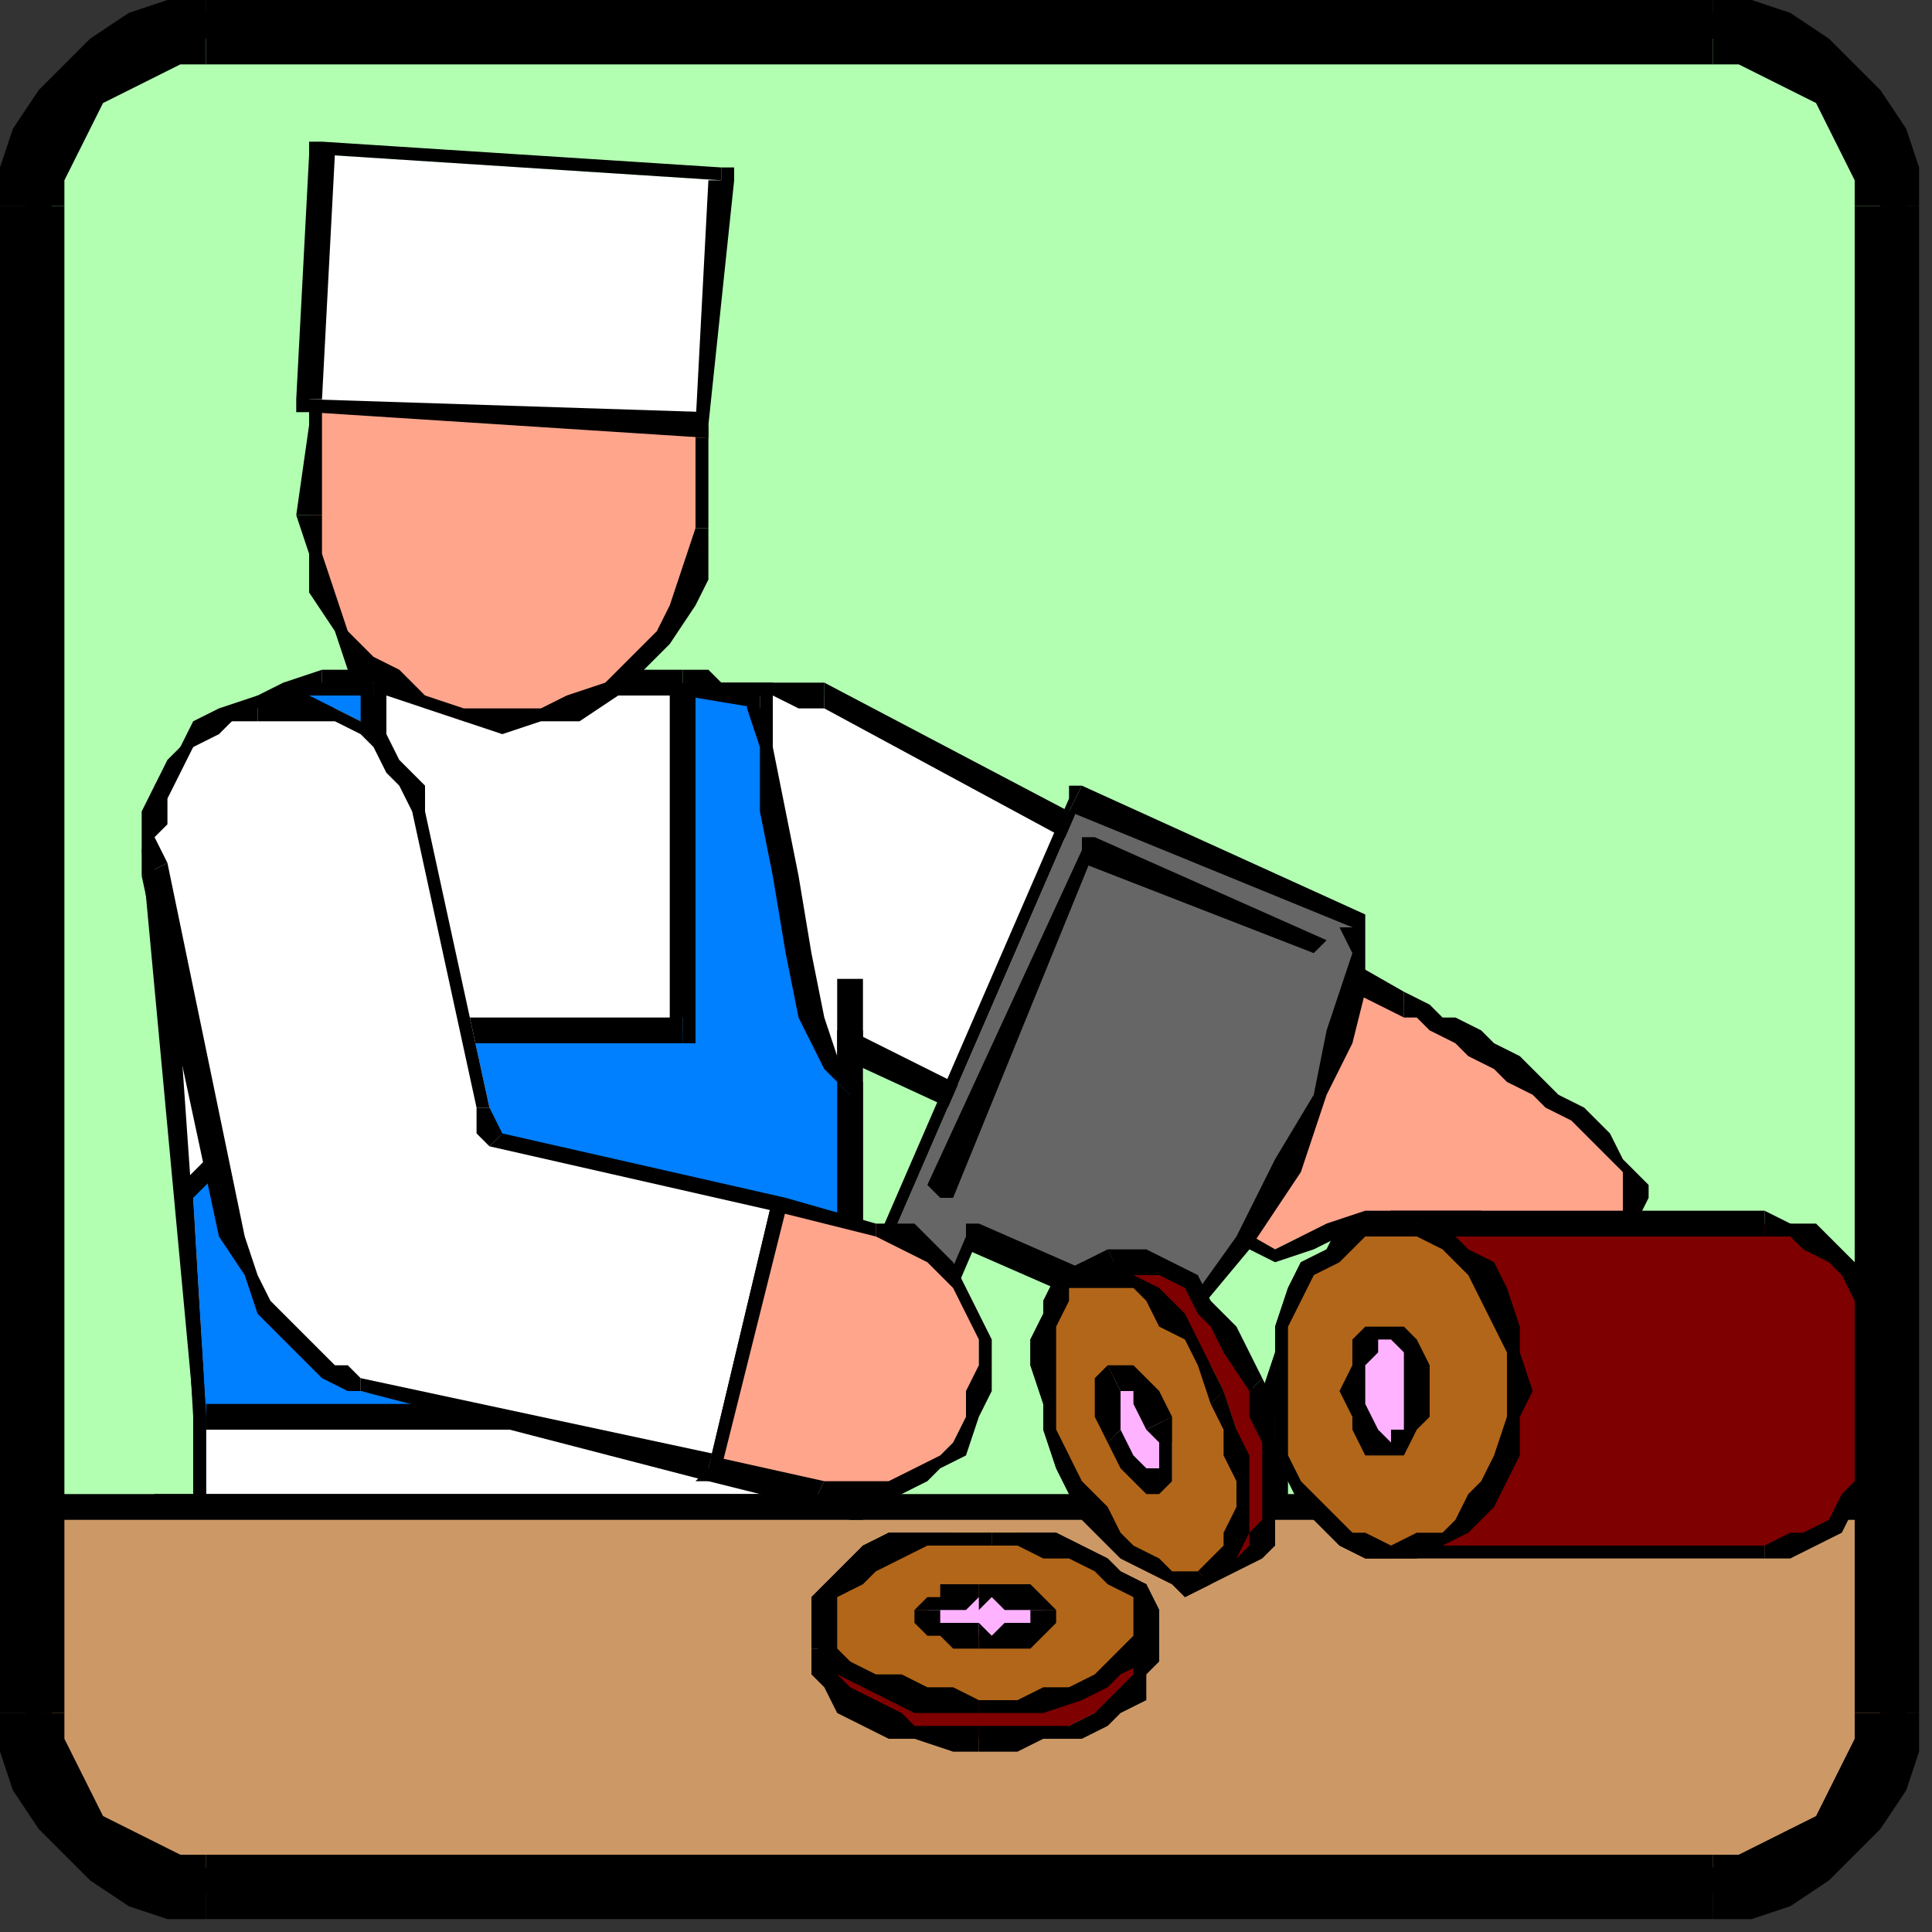 <?xml version="1.0" encoding="UTF-8" standalone="no"?>
<svg
   xmlns:dc="http://purl.org/dc/elements/1.1/"
   xmlns:cc="http://creativecommons.org/ns#"
   xmlns:rdf="http://www.w3.org/1999/02/22-rdf-syntax-ns#"
   xmlns:svg="http://www.w3.org/2000/svg"
   xmlns="http://www.w3.org/2000/svg"
   xmlns:sodipodi="http://sodipodi.sourceforge.net/DTD/sodipodi-0.dtd"
   xmlns:inkscape="http://www.inkscape.org/namespaces/inkscape"
   version="1.0"
   width="39.688mm"
   height="39.688mm"
   id="svg325"
   sodipodi:docname="PROFE004.WMF">
  <rect width="100%" height="100%" fill="#333333" stroke="none"/>
  <sodipodi:namedview
     pagecolor="#ffffff"
     bordercolor="#666666"
     borderopacity="1"
     objecttolerance="10"
     gridtolerance="10"
     guidetolerance="10"
     inkscape:pageopacity="0"
     inkscape:pageshadow="2"
     inkscape:window-width="640"
     inkscape:window-height="480"
     id="namedview327" />
  <defs
     id="defs3">
    <pattern
       id="WMFhbasepattern"
       patternUnits="userSpaceOnUse"
       width="6"
       height="6"
       x="0"
       y="0" />
  </defs>
  <path
     style="fill:#b2ffb2;fill-rule:evenodd;fill-opacity:1;stroke:none;"
     d="  M 134,146   L 136,146   L 139,145   L 141,144   L 143,142   L 145,140   L 146,138   L 147,136   L 147,133   L 147,16   L 147,13   L 146,10   L 145,8   L 143,6   L 141,5   L 139,3   L 136,3   L 134,2   L 16,2   L 14,3   L 11,3   L 9,5   L 7,6   L 5,8   L 4,10   L 3,13   L 3,16   L 3,133   L 3,136   L 4,138   L 5,140   L 7,142   L 9,144   L 11,145   L 14,146   L 16,146   L 134,146  z "
     id="path5" />
  <path
     style="fill:#000000;fill-rule:nonzero;fill-opacity:1;stroke:none;"
     d="  M 146,133   L 146,133   L 146,135   L 145,138   L 144,140   L 142,142   L 141,143   L 138,144   L 136,145   L 134,145   L 134,147   L 136,147   L 139,146   L 141,145   L 143,143   L 145,141   L 146,138   L 147,136   L 148,133   L 148,133  z "
     id="path7" />
  <path
     style="fill:#000000;fill-rule:nonzero;fill-opacity:1;stroke:none;"
     d="  M 146,16   L 146,16   L 146,133   L 148,133   L 148,16   L 148,16  z "
     id="path9" />
  <path
     style="fill:#000000;fill-rule:nonzero;fill-opacity:1;stroke:none;"
     d="  M 134,3   L 134,3   L 136,3   L 138,4   L 141,5   L 142,7   L 144,9   L 145,11   L 146,13   L 146,16   L 148,16   L 147,13   L 146,10   L 145,8   L 143,6   L 141,4   L 139,3   L 136,2   L 134,1   L 134,1  z "
     id="path11" />
  <path
     style="fill:#000000;fill-rule:nonzero;fill-opacity:1;stroke:none;"
     d="  M 16,3   L 16,3   L 134,3   L 134,1   L 16,1   L 16,1  z "
     id="path13" />
  <path
     style="fill:#000000;fill-rule:nonzero;fill-opacity:1;stroke:none;"
     d="  M 4,16   L 4,16   L 4,13   L 5,11   L 6,9   L 7,7   L 9,5   L 11,4   L 14,3   L 16,3   L 16,1   L 13,2   L 11,3   L 8,4   L 6,6   L 5,8   L 3,10   L 2,13   L 2,16   L 2,16  z "
     id="path15" />
  <path
     style="fill:#000000;fill-rule:nonzero;fill-opacity:1;stroke:none;"
     d="  M 4,133   L 4,133   L 4,16   L 2,16   L 2,133   L 2,133  z "
     id="path17" />
  <path
     style="fill:#000000;fill-rule:nonzero;fill-opacity:1;stroke:none;"
     d="  M 16,145   L 16,145   L 14,145   L 11,144   L 9,143   L 7,142   L 6,140   L 5,138   L 4,135   L 4,133   L 2,133   L 2,136   L 3,138   L 5,141   L 6,143   L 8,145   L 11,146   L 13,147   L 16,147   L 16,147  z "
     id="path19" />
  <path
     style="fill:#000000;fill-rule:nonzero;fill-opacity:1;stroke:none;"
     d="  M 134,145   L 134,145   L 16,145   L 16,147   L 134,147   L 134,147  z "
     id="path21" />
  <path
     style="fill:#0000ff;fill-rule:evenodd;fill-opacity:1;stroke:none;"
     d="  M 67,117   L 67,109   L 15,109   L 15,117   L 67,117  z "
     id="path23" />
  <path
     style="fill:#000000;fill-rule:nonzero;fill-opacity:1;stroke:none;"
     d="  M 67,110   L 66,109   L 66,117   L 68,117   L 68,109   L 67,108   L 68,109   L 68,108   L 67,108  z "
     id="path25" />
  <path
     style="fill:#000000;fill-rule:nonzero;fill-opacity:1;stroke:none;"
     d="  M 16,109   L 15,110   L 67,110   L 67,108   L 15,108   L 15,109   L 15,108   L 15,108   L 15,109  z "
     id="path27" />
  <path
     style="fill:#000000;fill-rule:nonzero;fill-opacity:1;stroke:none;"
     d="  M 15,116   L 16,117   L 16,109   L 15,109   L 15,117   L 15,118   L 15,117   L 15,118   L 15,118  z "
     id="path29" />
  <path
     style="fill:#000000;fill-rule:nonzero;fill-opacity:1;stroke:none;"
     d="  M 66,117   L 67,116   L 15,116   L 15,118   L 67,118   L 68,117   L 67,118   L 68,118   L 68,117  z "
     id="path31" />
  <path
     style="fill:#ffa58c;fill-rule:evenodd;fill-opacity:1;stroke:none;"
     d="  M 102,74   L 109,78   L 110,79   L 112,79   L 113,80   L 114,81   L 116,82   L 118,83   L 119,84   L 121,85   L 122,86   L 124,88   L 125,89   L 126,90   L 126,91   L 127,92   L 127,93   L 126,94   L 126,94   L 126,95   L 125,96   L 124,96   L 123,96   L 121,96   L 120,96   L 118,96   L 116,95   L 115,95   L 113,95   L 110,95   L 108,95   L 106,95   L 104,96   L 101,96   L 99,97   L 91,93   L 102,74  z "
     id="path33" />
  <path
     style="fill:#000000;fill-rule:nonzero;fill-opacity:1;stroke:none;"
     d="  M 109,77   L 109,77   L 102,73   L 101,75   L 109,79   L 109,79  z "
     id="path35" />
  <path
     style="fill:#000000;fill-rule:nonzero;fill-opacity:1;stroke:none;"
     d="  M 127,95   L 127,95   L 128,93   L 128,92   L 127,91   L 126,90   L 125,88   L 124,87   L 123,86   L 121,85   L 120,84   L 118,82   L 116,81   L 115,80   L 113,79   L 112,79   L 111,78   L 109,77   L 109,79   L 110,79   L 111,80   L 113,81   L 114,82   L 116,83   L 117,84   L 119,85   L 120,86   L 122,87   L 123,88   L 124,89   L 125,90   L 126,91   L 126,92   L 126,93   L 126,94   L 126,94  z "
     id="path37" />
  <path
     style="fill:#000000;fill-rule:nonzero;fill-opacity:1;stroke:none;"
     d="  M 127,95   L 126,94   L 126,94   L 126,94   L 126,94   L 126,94  z "
     id="path39" />
  <path
     style="fill:#000000;fill-rule:nonzero;fill-opacity:1;stroke:none;"
     d="  M 99,98   L 99,98   L 102,97   L 104,96   L 106,96   L 108,96   L 110,96   L 113,96   L 115,96   L 116,96   L 118,96   L 120,97   L 121,97   L 123,97   L 124,97   L 125,97   L 126,96   L 127,95   L 126,94   L 125,95   L 125,95   L 124,95   L 123,95   L 121,95   L 120,95   L 118,95   L 116,95   L 115,94   L 113,94   L 110,94   L 108,94   L 106,94   L 103,95   L 101,96   L 99,97   L 99,97   L 99,98   L 99,98   L 99,98  z "
     id="path41" />
  <path
     style="fill:#000000;fill-rule:nonzero;fill-opacity:1;stroke:none;"
     d="  M 91,93   L 91,94   L 99,98   L 99,97   L 92,93   L 92,94   L 91,93   L 90,94   L 91,94  z "
     id="path43" />
  <path
     style="fill:#000000;fill-rule:nonzero;fill-opacity:1;stroke:none;"
     d="  M 102,73   L 101,74   L 91,93   L 92,94   L 102,74   L 101,75   L 102,73   L 101,73   L 101,74  z "
     id="path45" />
  <path
     style="fill:#ffffff;fill-rule:evenodd;fill-opacity:1;stroke:none;"
     d="  M 66,80   L 66,117   L 12,117   L 16,117   L 16,109   L 12,66   L 12,63   L 13,61   L 14,59   L 16,57   L 18,55   L 20,54   L 22,54   L 25,53   L 53,53   L 55,53   L 56,53   L 58,54   L 60,54   L 62,54   L 63,54   L 64,54   L 64,54   L 102,74   L 91,93   L 66,81   L 66,79   L 66,76   L 66,76   L 66,80  z "
     id="path47" />
  <path
     style="fill:#000000;fill-rule:nonzero;fill-opacity:1;stroke:none;"
     d="  M 66,118   L 67,117   L 67,80   L 65,80   L 65,117   L 66,116   L 66,118   L 67,118   L 67,117  z "
     id="path49" />
  <path
     style="fill:#000000;fill-rule:nonzero;fill-opacity:1;stroke:none;"
     d="  M 12,116   L 12,118   L 66,118   L 66,116   L 12,116   L 12,118  z "
     id="path51" />
  <path
     style="fill:#000000;fill-rule:nonzero;fill-opacity:1;stroke:none;"
     d="  M 15,117   L 16,117   L 12,116   L 12,118   L 16,118   L 16,117   L 16,118   L 16,118   L 16,117  z "
     id="path53" />
  <path
     style="fill:#000000;fill-rule:nonzero;fill-opacity:1;stroke:none;"
     d="  M 15,109   L 15,109   L 15,117   L 16,117   L 16,109   L 16,109  z "
     id="path55" />
  <path
     style="fill:#000000;fill-rule:nonzero;fill-opacity:1;stroke:none;"
     d="  M 11,66   L 11,66   L 15,109   L 16,109   L 13,66   L 13,66  z "
     id="path57" />
  <path
     style="fill:#000000;fill-rule:nonzero;fill-opacity:1;stroke:none;"
     d="  M 25,52   L 25,52   L 22,53   L 20,54   L 17,55   L 15,56   L 14,58   L 12,61   L 12,63   L 11,66   L 13,66   L 13,64   L 14,61   L 15,59   L 16,58   L 18,56   L 20,55   L 22,54   L 25,54   L 25,54  z "
     id="path59" />
  <path
     style="fill:#000000;fill-rule:nonzero;fill-opacity:1;stroke:none;"
     d="  M 53,52   L 53,52   L 25,52   L 25,54   L 53,54   L 53,54  z "
     id="path61" />
  <path
     style="fill:#000000;fill-rule:nonzero;fill-opacity:1;stroke:none;"
     d="  M 64,53   L 64,53   L 64,53   L 63,53   L 62,53   L 60,53   L 58,53   L 56,53   L 55,52   L 53,52   L 53,54   L 55,54   L 56,54   L 58,54   L 60,54   L 62,55   L 63,55   L 64,55   L 64,55   L 64,55   L 64,53   L 64,53   L 64,53  z "
     id="path63" />
  <path
     style="fill:#000000;fill-rule:nonzero;fill-opacity:1;stroke:none;"
     d="  M 102,75   L 102,73   L 64,53   L 64,55   L 101,75   L 101,74   L 102,75   L 103,74   L 102,73  z "
     id="path65" />
  <path
     style="fill:#000000;fill-rule:nonzero;fill-opacity:1;stroke:none;"
     d="  M 91,94   L 92,94   L 102,75   L 101,74   L 91,93   L 92,93   L 91,94   L 92,94   L 92,94  z "
     id="path67" />
  <path
     style="fill:#000000;fill-rule:nonzero;fill-opacity:1;stroke:none;"
     d="  M 65,81   L 65,82   L 91,94   L 92,93   L 66,80   L 67,81   L 65,81   L 65,81   L 65,82  z "
     id="path69" />
  <path
     style="fill:#000000;fill-rule:nonzero;fill-opacity:1;stroke:none;"
     d="  M 67,80   L 67,80   L 67,76   L 65,76   L 65,79   L 65,81   L 67,81   L 67,79   L 67,76   L 65,76   L 65,80   L 65,80  z "
     id="path71" />
  <path
     style="fill:#ffa58c;fill-rule:evenodd;fill-opacity:1;stroke:none;"
     d="  M 39,56   L 36,56   L 33,55   L 30,53   L 28,51   L 26,49   L 25,46   L 24,43   L 24,40   L 24,33   L 25,30   L 26,27   L 27,25   L 29,23   L 31,21   L 34,19   L 37,19   L 40,18   L 40,18   L 43,19   L 46,20   L 48,21   L 50,23   L 52,26   L 54,28   L 54,31   L 55,34   L 54,41   L 54,44   L 53,47   L 51,50   L 49,52   L 47,54   L 45,55   L 42,56   L 39,56   L 39,56  z "
     id="path73" />
  <path
     style="fill:#000000;fill-rule:nonzero;fill-opacity:1;stroke:none;"
     d="  M 23,40   L 23,40   L 24,43   L 24,46   L 26,49   L 27,52   L 30,54   L 33,55   L 36,56   L 39,57   L 39,55   L 36,55   L 33,54   L 31,52   L 29,51   L 27,49   L 26,46   L 25,43   L 25,40   L 25,40  z "
     id="path75" />
  <path
     style="fill:#000000;fill-rule:nonzero;fill-opacity:1;stroke:none;"
     d="  M 24,33   L 24,33   L 23,40   L 25,40   L 25,33   L 25,33  z "
     id="path77" />
  <path
     style="fill:#000000;fill-rule:nonzero;fill-opacity:1;stroke:none;"
     d="  M 40,18   L 40,18   L 37,18   L 34,19   L 31,20   L 29,22   L 27,24   L 25,27   L 24,30   L 24,33   L 25,33   L 25,30   L 26,27   L 28,25   L 30,23   L 32,21   L 34,20   L 37,19   L 40,19   L 40,19  z "
     id="path79" />
  <path
     style="fill:#000000;fill-rule:nonzero;fill-opacity:1;stroke:none;"
     d="  M 40,18   L 40,18   L 40,18   L 40,18   L 40,18   L 40,19  z "
     id="path81" />
  <path
     style="fill:#000000;fill-rule:nonzero;fill-opacity:1;stroke:none;"
     d="  M 55,34   L 55,34   L 55,31   L 54,28   L 53,25   L 51,23   L 49,21   L 46,19   L 43,18   L 40,18   L 40,19   L 43,20   L 46,21   L 48,22   L 50,24   L 52,26   L 53,28   L 54,31   L 54,34   L 54,34  z "
     id="path83" />
  <path
     style="fill:#000000;fill-rule:nonzero;fill-opacity:1;stroke:none;"
     d="  M 55,41   L 55,41   L 55,34   L 54,34   L 54,41   L 54,41  z "
     id="path85" />
  <path
     style="fill:#000000;fill-rule:nonzero;fill-opacity:1;stroke:none;"
     d="  M 39,57   L 39,57   L 42,56   L 45,56   L 48,54   L 50,52   L 52,50   L 54,47   L 55,45   L 55,41   L 54,41   L 53,44   L 52,47   L 51,49   L 49,51   L 47,53   L 44,54   L 42,55   L 39,55   L 39,55  z "
     id="path87" />
  <path
     style="fill:#000000;fill-rule:nonzero;fill-opacity:1;stroke:none;"
     d="  M 39,57   L 39,56   L 39,56   L 39,56   L 39,56   L 39,55  z "
     id="path89" />
  <path
     style="fill:#ffffff;fill-rule:evenodd;fill-opacity:1;stroke:none;"
     d="  M 25,12   L 24,31   L 55,33   L 56,14   L 25,12  z "
     id="path91" />
  <path
     style="fill:#000000;fill-rule:nonzero;fill-opacity:1;stroke:none;"
     d="  M 24,31   L 25,31   L 26,12   L 24,12   L 23,31   L 24,32   L 23,31   L 23,32   L 24,32  z "
     id="path93" />
  <path
     style="fill:#000000;fill-rule:nonzero;fill-opacity:1;stroke:none;"
     d="  M 54,33   L 55,32   L 24,31   L 24,32   L 55,34   L 55,33   L 55,34   L 55,34   L 55,33  z "
     id="path95" />
  <path
     style="fill:#000000;fill-rule:nonzero;fill-opacity:1;stroke:none;"
     d="  M 56,14   L 55,14   L 54,33   L 55,33   L 57,14   L 56,13   L 57,14   L 57,13   L 56,13  z "
     id="path97" />
  <path
     style="fill:#000000;fill-rule:nonzero;fill-opacity:1;stroke:none;"
     d="  M 26,12   L 25,12   L 56,14   L 56,13   L 25,11   L 24,12   L 25,11   L 24,11   L 24,12  z "
     id="path99" />
  <path
     style="fill:#cc9966;fill-rule:evenodd;fill-opacity:1;stroke:none;"
     d="  M 3,117   L 3,133   L 3,136   L 4,138   L 5,140   L 7,142   L 9,144   L 11,145   L 14,146   L 16,146   L 134,146   L 136,146   L 139,145   L 141,144   L 143,142   L 145,140   L 146,138   L 147,136   L 147,133   L 147,117   L 3,117  z "
     id="path101" />
  <path
     style="fill:#000000;fill-rule:nonzero;fill-opacity:1;stroke:none;"
     d="  M 4,133   L 4,133   L 4,117   L 2,117   L 2,133   L 2,133  z "
     id="path103" />
  <path
     style="fill:#000000;fill-rule:nonzero;fill-opacity:1;stroke:none;"
     d="  M 16,145   L 16,145   L 14,145   L 11,144   L 9,143   L 7,142   L 6,140   L 5,138   L 4,135   L 4,133   L 2,133   L 2,136   L 3,138   L 5,141   L 6,143   L 8,145   L 11,146   L 13,147   L 16,147   L 16,147  z "
     id="path105" />
  <path
     style="fill:#000000;fill-rule:nonzero;fill-opacity:1;stroke:none;"
     d="  M 134,145   L 134,145   L 16,145   L 16,147   L 134,147   L 134,147  z "
     id="path107" />
  <path
     style="fill:#000000;fill-rule:nonzero;fill-opacity:1;stroke:none;"
     d="  M 146,133   L 146,133   L 146,135   L 145,138   L 144,140   L 142,142   L 141,143   L 138,144   L 136,145   L 134,145   L 134,147   L 136,147   L 139,146   L 141,145   L 143,143   L 145,141   L 146,138   L 147,136   L 148,133   L 148,133  z "
     id="path109" />
  <path
     style="fill:#000000;fill-rule:nonzero;fill-opacity:1;stroke:none;"
     d="  M 147,118   L 146,117   L 146,133   L 148,133   L 148,117   L 147,116   L 148,117   L 148,116   L 147,116  z "
     id="path111" />
  <path
     style="fill:#000000;fill-rule:nonzero;fill-opacity:1;stroke:none;"
     d="  M 4,117   L 3,118   L 147,118   L 147,116   L 3,116   L 2,117   L 3,116   L 2,116   L 2,117  z "
     id="path113" />
  <path
     style="fill:#7f0000;fill-rule:evenodd;fill-opacity:1;stroke:none;"
     d="  M 137,120   L 139,120   L 141,119   L 142,118   L 144,117   L 145,115   L 146,113   L 146,110   L 146,108   L 146,105   L 146,103   L 145,101   L 144,99   L 142,97   L 141,96   L 139,95   L 137,95   L 108,95   L 106,95   L 105,96   L 103,97   L 102,99   L 101,101   L 100,103   L 99,105   L 99,108   L 99,110   L 100,113   L 101,115   L 102,117   L 103,118   L 105,119   L 106,120   L 108,120   L 137,120  z "
     id="path115" />
  <path
     style="fill:#000000;fill-rule:nonzero;fill-opacity:1;stroke:none;"
     d="  M 146,108   L 146,108   L 146,110   L 145,113   L 144,115   L 143,116   L 142,118   L 140,119   L 139,119   L 137,120   L 137,121   L 139,121   L 141,120   L 143,119   L 144,117   L 146,115   L 146,113   L 147,110   L 147,108   L 147,108  z "
     id="path117" />
  <path
     style="fill:#000000;fill-rule:nonzero;fill-opacity:1;stroke:none;"
     d="  M 137,96   L 137,96   L 139,96   L 140,97   L 142,98   L 143,99   L 144,101   L 145,103   L 146,105   L 146,108   L 147,108   L 147,105   L 146,103   L 146,100   L 144,98   L 143,97   L 141,95   L 139,95   L 137,94   L 137,94  z "
     id="path119" />
  <path
     style="fill:#000000;fill-rule:nonzero;fill-opacity:1;stroke:none;"
     d="  M 108,96   L 108,96   L 137,96   L 137,94   L 108,94   L 108,94  z "
     id="path121" />
  <path
     style="fill:#000000;fill-rule:nonzero;fill-opacity:1;stroke:none;"
     d="  M 100,108   L 100,108   L 100,105   L 100,103   L 101,101   L 102,99   L 104,98   L 105,97   L 106,96   L 108,96   L 108,94   L 106,95   L 104,95   L 103,97   L 101,98   L 100,100   L 99,103   L 99,105   L 98,108   L 98,108  z "
     id="path123" />
  <path
     style="fill:#000000;fill-rule:nonzero;fill-opacity:1;stroke:none;"
     d="  M 108,120   L 108,120   L 106,119   L 105,119   L 104,118   L 102,116   L 101,115   L 100,113   L 100,110   L 100,108   L 98,108   L 99,110   L 99,113   L 100,115   L 101,117   L 103,119   L 104,120   L 106,121   L 108,121   L 108,121  z "
     id="path125" />
  <path
     style="fill:#000000;fill-rule:nonzero;fill-opacity:1;stroke:none;"
     d="  M 137,120   L 137,120   L 108,120   L 108,121   L 137,121   L 137,121  z "
     id="path127" />
  <path
     style="fill:#b26619;fill-rule:evenodd;fill-opacity:1;stroke:none;"
     d="  M 108,120   L 106,120   L 105,119   L 103,118   L 102,117   L 101,115   L 100,113   L 99,110   L 99,108   L 99,105   L 100,103   L 101,101   L 102,99   L 103,97   L 105,96   L 106,95   L 108,95   L 110,95   L 112,96   L 114,97   L 115,99   L 116,101   L 117,103   L 117,105   L 118,108   L 117,110   L 117,113   L 116,115   L 115,117   L 114,118   L 112,119   L 110,120   L 108,120  z "
     id="path129" />
  <path
     style="fill:#000000;fill-rule:nonzero;fill-opacity:1;stroke:none;"
     d="  M 98,108   L 98,108   L 99,110   L 99,113   L 100,115   L 101,117   L 103,119   L 104,120   L 106,121   L 108,121   L 108,120   L 106,119   L 105,119   L 104,118   L 102,116   L 101,115   L 100,113   L 100,110   L 100,108   L 100,108  z "
     id="path131" />
  <path
     style="fill:#000000;fill-rule:nonzero;fill-opacity:1;stroke:none;"
     d="  M 108,94   L 108,94   L 106,95   L 104,95   L 103,97   L 101,98   L 100,100   L 99,103   L 99,105   L 98,108   L 100,108   L 100,105   L 100,103   L 101,101   L 102,99   L 104,98   L 105,97   L 106,96   L 108,96   L 108,96  z "
     id="path133" />
  <path
     style="fill:#000000;fill-rule:nonzero;fill-opacity:1;stroke:none;"
     d="  M 119,108   L 119,108   L 118,105   L 118,103   L 117,100   L 116,98   L 114,97   L 112,95   L 110,95   L 108,94   L 108,96   L 110,96   L 112,97   L 113,98   L 114,99   L 115,101   L 116,103   L 117,105   L 117,108   L 117,108  z "
     id="path135" />
  <path
     style="fill:#000000;fill-rule:nonzero;fill-opacity:1;stroke:none;"
     d="  M 108,121   L 108,121   L 110,121   L 112,120   L 114,119   L 116,117   L 117,115   L 118,113   L 118,110   L 119,108   L 117,108   L 117,110   L 116,113   L 115,115   L 114,116   L 113,118   L 112,119   L 110,119   L 108,120   L 108,120  z "
     id="path137" />
  <path
     style="fill:#ffb2ff;fill-rule:evenodd;fill-opacity:1;stroke:none;"
     d="  M 108,112   L 107,112   L 106,111   L 105,110   L 105,108   L 105,106   L 106,105   L 107,104   L 108,103   L 109,104   L 109,105   L 110,106   L 110,108   L 110,110   L 109,111   L 109,112   L 108,112  z "
     id="path139" />
  <path
     style="fill:#000000;fill-rule:nonzero;fill-opacity:1;stroke:none;"
     d="  M 104,108   L 104,108   L 105,110   L 105,111   L 106,113   L 108,113   L 108,112   L 107,111   L 107,111   L 106,109   L 106,108   L 106,108  z "
     id="path141" />
  <path
     style="fill:#000000;fill-rule:nonzero;fill-opacity:1;stroke:none;"
     d="  M 108,103   L 108,103   L 106,103   L 105,104   L 105,106   L 104,108   L 106,108   L 106,106   L 107,105   L 107,104   L 108,104   L 108,104  z "
     id="path143" />
  <path
     style="fill:#000000;fill-rule:nonzero;fill-opacity:1;stroke:none;"
     d="  M 111,108   L 111,108   L 111,106   L 110,104   L 109,103   L 108,103   L 108,104   L 108,104   L 109,105   L 109,106   L 109,108   L 109,108  z "
     id="path145" />
  <path
     style="fill:#000000;fill-rule:nonzero;fill-opacity:1;stroke:none;"
     d="  M 108,113   L 108,113   L 109,113   L 110,111   L 111,110   L 111,108   L 109,108   L 109,109   L 109,111   L 108,111   L 108,112   L 108,112  z "
     id="path147" />
  <path
     style="fill:#7f0000;fill-rule:evenodd;fill-opacity:1;stroke:none;"
     d="  M 89,129   L 89,130   L 88,131   L 87,132   L 85,133   L 83,134   L 81,135   L 79,135   L 76,135   L 74,135   L 71,135   L 69,134   L 67,133   L 66,132   L 65,131   L 64,130   L 64,128   L 64,126   L 64,124   L 65,123   L 66,122   L 68,121   L 70,120   L 72,120   L 74,119   L 77,119   L 79,119   L 82,120   L 84,121   L 85,121   L 87,122   L 88,124   L 89,125   L 89,126   L 89,129  z "
     id="path149" />
  <path
     style="fill:#000000;fill-rule:nonzero;fill-opacity:1;stroke:none;"
     d="  M 76,136   L 76,136   L 79,136   L 81,135   L 84,135   L 86,134   L 87,133   L 89,132   L 89,130   L 90,129   L 88,129   L 88,130   L 87,131   L 86,132   L 85,133   L 83,134   L 81,134   L 79,134   L 76,134   L 76,134  z "
     id="path151" />
  <path
     style="fill:#000000;fill-rule:nonzero;fill-opacity:1;stroke:none;"
     d="  M 63,128   L 63,128   L 63,130   L 64,131   L 65,133   L 67,134   L 69,135   L 71,135   L 74,136   L 76,136   L 76,134   L 74,134   L 71,134   L 70,133   L 68,132   L 66,131   L 65,130   L 65,129   L 65,128   L 64,128  z "
     id="path153" />
  <path
     style="fill:#000000;fill-rule:nonzero;fill-opacity:1;stroke:none;"
     d="  M 63,126   L 63,126   L 63,128   L 64,128   L 65,126   L 65,126  z "
     id="path155" />
  <path
     style="fill:#000000;fill-rule:nonzero;fill-opacity:1;stroke:none;"
     d="  M 77,119   L 77,119   L 74,119   L 72,119   L 69,119   L 67,120   L 66,121   L 64,123   L 63,124   L 63,126   L 65,126   L 65,125   L 65,124   L 67,123   L 68,122   L 70,121   L 72,120   L 74,120   L 77,120   L 77,120  z "
     id="path157" />
  <path
     style="fill:#000000;fill-rule:nonzero;fill-opacity:1;stroke:none;"
     d="  M 90,126   L 90,126   L 90,125   L 89,123   L 87,122   L 86,121   L 84,120   L 82,119   L 79,119   L 77,119   L 77,120   L 79,120   L 81,121   L 83,121   L 85,122   L 86,123   L 88,124   L 88,125   L 88,126   L 88,126  z "
     id="path159" />
  <path
     style="fill:#000000;fill-rule:nonzero;fill-opacity:1;stroke:none;"
     d="  M 90,129   L 90,129   L 90,126   L 88,126   L 88,129   L 88,129  z "
     id="path161" />
  <path
     style="fill:#b26619;fill-rule:evenodd;fill-opacity:1;stroke:none;"
     d="  M 64,126   L 64,124   L 65,123   L 66,122   L 68,121   L 70,120   L 72,120   L 74,119   L 77,119   L 79,119   L 82,120   L 84,121   L 85,121   L 87,122   L 88,124   L 89,125   L 89,126   L 89,127   L 88,129   L 87,130   L 85,131   L 83,131   L 81,132   L 79,132   L 76,132   L 74,132   L 71,132   L 69,131   L 67,130   L 66,129   L 65,128   L 64,127   L 64,126  z "
     id="path163" />
  <path
     style="fill:#000000;fill-rule:nonzero;fill-opacity:1;stroke:none;"
     d="  M 77,119   L 77,119   L 74,119   L 72,119   L 69,119   L 67,120   L 66,121   L 64,123   L 63,124   L 63,126   L 65,126   L 65,125   L 65,124   L 67,123   L 68,122   L 70,121   L 72,120   L 74,120   L 77,120   L 77,120  z "
     id="path165" />
  <path
     style="fill:#000000;fill-rule:nonzero;fill-opacity:1;stroke:none;"
     d="  M 90,126   L 90,126   L 90,125   L 89,123   L 87,122   L 86,121   L 84,120   L 82,119   L 79,119   L 77,119   L 77,120   L 79,120   L 81,121   L 83,121   L 85,122   L 86,123   L 88,124   L 88,125   L 88,126   L 88,126  z "
     id="path167" />
  <path
     style="fill:#000000;fill-rule:nonzero;fill-opacity:1;stroke:none;"
     d="  M 76,133   L 76,133   L 79,133   L 81,133   L 84,132   L 86,131   L 87,130   L 89,129   L 90,128   L 90,126   L 88,126   L 88,127   L 87,128   L 86,129   L 85,130   L 83,131   L 81,131   L 79,132   L 76,132   L 76,132  z "
     id="path169" />
  <path
     style="fill:#000000;fill-rule:nonzero;fill-opacity:1;stroke:none;"
     d="  M 63,126   L 63,126   L 63,127   L 64,129   L 65,130   L 67,131   L 69,132   L 71,133   L 74,133   L 76,133   L 76,132   L 74,131   L 72,131   L 70,130   L 68,130   L 66,129   L 65,128   L 65,127   L 65,126   L 65,126  z "
     id="path171" />
  <path
     style="fill:#ffb2ff;fill-rule:evenodd;fill-opacity:1;stroke:none;"
     d="  M 72,125   L 72,125   L 72,125   L 73,124   L 73,124   L 74,124   L 75,124   L 76,124   L 76,124   L 77,124   L 78,124   L 79,124   L 80,124   L 80,125   L 81,125   L 81,125   L 81,125   L 81,126   L 81,126   L 80,127   L 80,127   L 79,127   L 78,127   L 77,127   L 76,127   L 76,127   L 75,127   L 74,127   L 73,127   L 73,126   L 72,126   L 72,126   L 72,125  z "
     id="path173" />
  <path
     style="fill:#000000;fill-rule:nonzero;fill-opacity:1;stroke:none;"
     d="  M 76,123   L 76,123   L 76,123   L 75,123   L 74,123   L 73,123   L 73,124   L 72,124   L 71,125   L 71,125   L 73,125   L 73,125   L 73,125   L 73,125   L 74,125   L 74,125   L 75,125   L 76,124   L 76,124   L 76,125  z "
     id="path175" />
  <path
     style="fill:#000000;fill-rule:nonzero;fill-opacity:1;stroke:none;"
     d="  M 82,125   L 82,125   L 82,125   L 81,124   L 81,124   L 80,123   L 79,123   L 78,123   L 77,123   L 76,123   L 76,125   L 77,124   L 78,125   L 79,125   L 79,125   L 80,125   L 80,125   L 80,125   L 80,125   L 80,125  z "
     id="path177" />
  <path
     style="fill:#000000;fill-rule:nonzero;fill-opacity:1;stroke:none;"
     d="  M 76,128   L 76,128   L 77,128   L 78,128   L 79,128   L 80,128   L 81,127   L 81,127   L 82,126   L 82,125   L 80,125   L 80,125   L 80,126   L 80,126   L 79,126   L 79,126   L 78,126   L 77,127   L 76,126   L 76,127  z "
     id="path179" />
  <path
     style="fill:#000000;fill-rule:nonzero;fill-opacity:1;stroke:none;"
     d="  M 71,125   L 71,125   L 71,126   L 72,127   L 72,127   L 73,127   L 74,128   L 75,128   L 76,128   L 76,128   L 76,127   L 76,126   L 75,126   L 74,126   L 73,126   L 73,126   L 73,126   L 73,125   L 73,125   L 73,125  z "
     id="path181" />
  <path
     style="fill:#666666;fill-rule:evenodd;fill-opacity:1;stroke:none;"
     d="  M 92,103   L 76,96   L 66,117   L 61,115   L 84,62   L 105,72   L 105,72   L 105,74   L 105,77   L 104,81   L 102,85   L 100,91   L 97,97   L 92,103  z "
     id="path183" />
  <path
     style="fill:#000000;fill-rule:nonzero;fill-opacity:1;stroke:none;"
     d="  M 76,96   L 75,97   L 91,104   L 92,102   L 76,95   L 75,96   L 76,95   L 75,95   L 75,96  z "
     id="path185" />
  <path
     style="fill:#000000;fill-rule:nonzero;fill-opacity:1;stroke:none;"
     d="  M 66,118   L 67,117   L 76,96   L 75,96   L 66,117   L 67,116   L 66,118   L 67,118   L 67,117  z "
     id="path187" />
  <path
     style="fill:#000000;fill-rule:nonzero;fill-opacity:1;stroke:none;"
     d="  M 60,115   L 61,116   L 66,118   L 67,116   L 61,114   L 61,115   L 60,115   L 60,115   L 61,116  z "
     id="path189" />
  <path
     style="fill:#000000;fill-rule:nonzero;fill-opacity:1;stroke:none;"
     d="  M 84,61   L 83,62   L 60,115   L 61,115   L 84,62   L 83,63   L 84,61   L 83,61   L 83,62  z "
     id="path191" />
  <path
     style="fill:#000000;fill-rule:nonzero;fill-opacity:1;stroke:none;"
     d="  M 106,72   L 106,71   L 84,61   L 83,63   L 105,72   L 105,72   L 106,72   L 106,71   L 106,71  z "
     id="path193" />
  <path
     style="fill:#000000;fill-rule:nonzero;fill-opacity:1;stroke:none;"
     d="  M 91,104   L 92,103   L 97,97   L 101,91   L 103,85   L 105,81   L 106,77   L 106,74   L 106,72   L 106,72   L 105,72   L 104,72   L 105,74   L 104,77   L 103,80   L 102,85   L 99,90   L 96,96   L 91,103   L 92,102   L 91,104   L 92,104   L 92,103  z "
     id="path195" />
  <path
     style="fill:#000000;fill-rule:nonzero;fill-opacity:1;stroke:none;"
     d="  M 85,66   L 84,67   L 102,74   L 103,73   L 85,65   L 84,66   L 85,65   L 84,65   L 84,66  z "
     id="path197" />
  <path
     style="fill:#000000;fill-rule:nonzero;fill-opacity:1;stroke:none;"
     d="  M 73,93   L 74,93   L 85,66   L 84,66   L 72,92   L 73,93  z "
     id="path199" />
  <path
     style="fill:#7f0000;fill-rule:evenodd;fill-opacity:1;stroke:none;"
     d="  M 86,98   L 88,98   L 89,98   L 91,99   L 92,100   L 94,101   L 95,103   L 96,105   L 97,107   L 98,110   L 99,112   L 99,114   L 99,116   L 99,118   L 98,120   L 97,121   L 96,122   L 94,122   L 92,123   L 91,123   L 89,122   L 88,121   L 86,119   L 85,118   L 84,116   L 83,113   L 82,111   L 81,109   L 81,106   L 81,104   L 81,103   L 82,101   L 83,100   L 84,99   L 86,98  z "
     id="path201" />
  <path
     style="fill:#000000;fill-rule:nonzero;fill-opacity:1;stroke:none;"
     d="  M 98,107   L 98,107   L 97,105   L 96,103   L 94,101   L 93,99   L 91,98   L 89,97   L 88,97   L 86,97   L 87,99   L 88,99   L 89,99   L 90,99   L 92,100   L 93,102   L 94,103   L 95,105   L 97,108   L 97,108  z "
     id="path203" />
  <path
     style="fill:#000000;fill-rule:nonzero;fill-opacity:1;stroke:none;"
     d="  M 96,122   L 96,122   L 98,121   L 99,120   L 99,118   L 100,116   L 100,114   L 99,112   L 99,109   L 98,107   L 97,108   L 97,110   L 98,112   L 98,114   L 98,116   L 98,118   L 97,119   L 97,120   L 96,121   L 96,121  z "
     id="path205" />
  <path
     style="fill:#000000;fill-rule:nonzero;fill-opacity:1;stroke:none;"
     d="  M 94,123   L 94,123   L 96,122   L 96,121   L 93,122   L 93,122  z "
     id="path207" />
  <path
     style="fill:#000000;fill-rule:nonzero;fill-opacity:1;stroke:none;"
     d="  M 82,114   L 82,114   L 83,116   L 84,118   L 86,120   L 87,121   L 89,122   L 91,123   L 92,124   L 94,123   L 93,122   L 92,122   L 91,122   L 90,121   L 88,120   L 87,119   L 86,117   L 84,115   L 83,113   L 83,113  z "
     id="path209" />
  <path
     style="fill:#000000;fill-rule:nonzero;fill-opacity:1;stroke:none;"
     d="  M 84,98   L 84,98   L 82,99   L 81,101   L 81,102   L 80,104   L 80,106   L 81,109   L 81,111   L 82,114   L 83,113   L 82,111   L 82,108   L 82,106   L 82,104   L 82,103   L 83,101   L 83,100   L 84,100   L 84,100  z "
     id="path211" />
  <path
     style="fill:#000000;fill-rule:nonzero;fill-opacity:1;stroke:none;"
     d="  M 86,97   L 86,97   L 84,98   L 84,100   L 87,99   L 87,99  z "
     id="path213" />
  <path
     style="fill:#b26619;fill-rule:evenodd;fill-opacity:1;stroke:none;"
     d="  M 94,122   L 92,123   L 91,123   L 89,122   L 88,121   L 86,119   L 85,118   L 84,116   L 83,113   L 82,111   L 81,109   L 81,106   L 81,104   L 81,103   L 82,101   L 83,100   L 84,99   L 85,99   L 87,99   L 88,100   L 90,101   L 91,102   L 92,104   L 94,106   L 95,108   L 96,111   L 96,113   L 96,115   L 96,117   L 96,119   L 95,121   L 95,122   L 94,122  z "
     id="path215" />
  <path
     style="fill:#000000;fill-rule:nonzero;fill-opacity:1;stroke:none;"
     d="  M 82,114   L 82,114   L 83,116   L 84,118   L 86,120   L 87,121   L 89,122   L 91,123   L 92,124   L 94,123   L 93,122   L 92,122   L 91,122   L 90,121   L 88,120   L 87,119   L 86,117   L 84,115   L 83,113   L 83,113  z "
     id="path217" />
  <path
     style="fill:#000000;fill-rule:nonzero;fill-opacity:1;stroke:none;"
     d="  M 84,98   L 84,98   L 82,99   L 81,101   L 81,102   L 80,104   L 80,106   L 81,109   L 81,111   L 82,114   L 83,113   L 82,111   L 82,108   L 82,106   L 82,104   L 82,103   L 83,101   L 83,100   L 84,100   L 84,100  z "
     id="path219" />
  <path
     style="fill:#000000;fill-rule:nonzero;fill-opacity:1;stroke:none;"
     d="  M 95,108   L 95,108   L 94,106   L 93,104   L 92,102   L 90,100   L 88,99   L 87,98   L 85,98   L 84,98   L 84,100   L 85,100   L 87,100   L 88,100   L 89,101   L 90,103   L 92,104   L 93,106   L 94,109   L 94,109  z "
     id="path221" />
  <path
     style="fill:#000000;fill-rule:nonzero;fill-opacity:1;stroke:none;"
     d="  M 94,123   L 94,123   L 95,122   L 96,121   L 97,119   L 97,117   L 97,115   L 97,113   L 96,111   L 95,108   L 94,109   L 95,111   L 95,113   L 96,115   L 96,117   L 95,119   L 95,120   L 94,121   L 93,122   L 93,122  z "
     id="path223" />
  <path
     style="fill:#ffb2ff;fill-rule:evenodd;fill-opacity:1;stroke:none;"
     d="  M 90,115   L 89,115   L 88,114   L 87,113   L 87,112   L 86,110   L 86,109   L 86,107   L 87,107   L 87,107   L 88,108   L 89,109   L 90,110   L 91,112   L 91,113   L 91,115   L 90,115  z "
     id="path225" />
  <path
     style="fill:#000000;fill-rule:nonzero;fill-opacity:1;stroke:none;"
     d="  M 86,112   L 86,112   L 87,114   L 88,115   L 89,116   L 90,116   L 90,114   L 89,114   L 89,114   L 88,113   L 87,111   L 87,111  z "
     id="path227" />
  <path
     style="fill:#000000;fill-rule:nonzero;fill-opacity:1;stroke:none;"
     d="  M 86,106   L 86,106   L 85,107   L 85,109   L 85,110   L 86,112   L 87,111   L 87,110   L 87,109   L 87,108   L 87,108   L 87,108  z "
     id="path229" />
  <path
     style="fill:#000000;fill-rule:nonzero;fill-opacity:1;stroke:none;"
     d="  M 91,110   L 91,110   L 90,108   L 89,107   L 88,106   L 86,106   L 87,108   L 87,108   L 88,108   L 88,109   L 89,111   L 89,111  z "
     id="path231" />
  <path
     style="fill:#000000;fill-rule:nonzero;fill-opacity:1;stroke:none;"
     d="  M 90,116   L 90,116   L 91,115   L 91,113   L 91,112   L 91,110   L 89,111   L 90,112   L 90,113   L 90,114   L 90,114   L 90,114  z "
     id="path233" />
  <path
     style="fill:#007fff;fill-rule:evenodd;fill-opacity:1;stroke:none;"
     d="  M 66,84   L 64,82   L 63,79   L 62,74   L 61,68   L 60,63   L 60,58   L 59,55   L 59,54   L 53,53   L 53,80   L 29,80   L 29,53   L 24,54   L 24,55   L 23,60   L 22,66   L 21,73   L 20,80   L 18,86   L 16,91   L 15,93   L 16,110   L 66,110   L 66,84  z "
     id="path235" />
  <path
     style="fill:#000000;fill-rule:nonzero;fill-opacity:1;stroke:none;"
     d="  M 59,55   L 58,54   L 58,55   L 59,58   L 59,63   L 60,68   L 61,74   L 62,79   L 64,83   L 66,85   L 66,84   L 65,82   L 64,79   L 63,74   L 62,68   L 61,63   L 60,58   L 60,55   L 60,54   L 59,53   L 60,54   L 60,53   L 59,53  z "
     id="path237" />
  <path
     style="fill:#000000;fill-rule:nonzero;fill-opacity:1;stroke:none;"
     d="  M 54,53   L 53,54   L 59,55   L 59,53   L 53,53   L 52,53   L 53,53   L 52,52   L 52,53  z "
     id="path239" />
  <path
     style="fill:#000000;fill-rule:nonzero;fill-opacity:1;stroke:none;"
     d="  M 53,81   L 54,80   L 54,53   L 52,53   L 52,80   L 53,79   L 53,81   L 54,81   L 54,80  z "
     id="path241" />
  <path
     style="fill:#000000;fill-rule:nonzero;fill-opacity:1;stroke:none;"
     d="  M 28,80   L 29,81   L 53,81   L 53,79   L 29,79   L 30,80   L 28,80   L 28,81   L 29,81  z "
     id="path243" />
  <path
     style="fill:#000000;fill-rule:nonzero;fill-opacity:1;stroke:none;"
     d="  M 29,54   L 28,53   L 28,80   L 30,80   L 30,53   L 29,53   L 30,53   L 30,52   L 29,53  z "
     id="path245" />
  <path
     style="fill:#000000;fill-rule:nonzero;fill-opacity:1;stroke:none;"
     d="  M 24,54   L 24,54   L 29,54   L 29,53   L 24,53   L 23,54   L 24,53   L 23,53   L 23,54  z "
     id="path247" />
  <path
     style="fill:#000000;fill-rule:nonzero;fill-opacity:1;stroke:none;"
     d="  M 15,93   L 15,93   L 17,91   L 19,86   L 21,80   L 22,73   L 23,66   L 24,60   L 24,55   L 24,54   L 23,54   L 23,55   L 22,60   L 21,66   L 20,73   L 19,80   L 18,86   L 16,90   L 14,92   L 14,93  z "
     id="path249" />
  <path
     style="fill:#000000;fill-rule:nonzero;fill-opacity:1;stroke:none;"
     d="  M 16,109   L 16,110   L 15,93   L 14,93   L 15,110   L 16,111   L 15,110   L 15,111   L 16,111  z "
     id="path251" />
  <path
     style="fill:#000000;fill-rule:nonzero;fill-opacity:1;stroke:none;"
     d="  M 65,110   L 66,109   L 16,109   L 16,111   L 66,111   L 67,110   L 66,111   L 67,111   L 67,110  z "
     id="path253" />
  <path
     style="fill:#000000;fill-rule:nonzero;fill-opacity:1;stroke:none;"
     d="  M 66,85   L 65,84   L 65,110   L 67,110   L 67,84   L 66,84   L 67,84   L 67,84   L 66,84  z "
     id="path255" />
  <path
     style="fill:#ffffff;fill-rule:evenodd;fill-opacity:1;stroke:none;"
     d="  M 38,86   L 33,63   L 32,61   L 31,59   L 30,58   L 28,56   L 26,55   L 24,55   L 22,55   L 20,55   L 20,55   L 18,56   L 16,57   L 15,58   L 13,60   L 12,61   L 12,63   L 12,65   L 12,68   L 18,96   L 19,99   L 21,102   L 23,104   L 24,105   L 26,106   L 27,107   L 28,108   L 28,108   L 55,114   L 60,94   L 38,88   L 38,88   L 38,89   L 38,88   L 38,86  z "
     id="path257" />
  <path
     style="fill:#000000;fill-rule:nonzero;fill-opacity:1;stroke:none;"
     d="  M 32,63   L 32,63   L 37,86   L 38,86   L 33,63   L 33,63  z "
     id="path259" />
  <path
     style="fill:#000000;fill-rule:nonzero;fill-opacity:1;stroke:none;"
     d="  M 20,56   L 20,56   L 22,56   L 24,56   L 26,56   L 28,57   L 29,58   L 30,60   L 31,61   L 32,63   L 33,63   L 33,61   L 31,59   L 30,57   L 28,56   L 26,55   L 24,54   L 22,54   L 20,54   L 20,54  z "
     id="path261" />
  <path
     style="fill:#000000;fill-rule:nonzero;fill-opacity:1;stroke:none;"
     d="  M 20,56   L 20,55   L 20,55   L 20,55   L 20,55   L 20,54  z "
     id="path263" />
  <path
     style="fill:#000000;fill-rule:nonzero;fill-opacity:1;stroke:none;"
     d="  M 13,67   L 13,67   L 12,65   L 13,64   L 13,62   L 14,60   L 15,58   L 17,57   L 18,56   L 20,56   L 20,54   L 18,55   L 16,56   L 14,58   L 13,59   L 12,61   L 11,63   L 11,65   L 11,68   L 11,68  z "
     id="path265" />
  <path
     style="fill:#000000;fill-rule:nonzero;fill-opacity:1;stroke:none;"
     d="  M 19,96   L 19,96   L 13,67   L 11,68   L 17,96   L 17,96  z "
     id="path267" />
  <path
     style="fill:#000000;fill-rule:nonzero;fill-opacity:1;stroke:none;"
     d="  M 28,107   L 29,107   L 28,107   L 27,106   L 26,106   L 25,105   L 23,103   L 21,101   L 20,99   L 19,96   L 17,96   L 19,99   L 20,102   L 22,104   L 24,106   L 25,107   L 27,108   L 28,108   L 28,108   L 28,108  z "
     id="path269" />
  <path
     style="fill:#000000;fill-rule:nonzero;fill-opacity:1;stroke:none;"
     d="  M 55,114   L 56,113   L 28,107   L 28,108   L 55,115   L 56,114   L 55,115   L 56,115   L 56,114  z "
     id="path271" />
  <path
     style="fill:#000000;fill-rule:nonzero;fill-opacity:1;stroke:none;"
     d="  M 60,94   L 60,93   L 55,114   L 56,114   L 61,94   L 61,93   L 61,94   L 61,93   L 61,93  z "
     id="path273" />
  <path
     style="fill:#000000;fill-rule:nonzero;fill-opacity:1;stroke:none;"
     d="  M 39,88   L 38,89   L 60,94   L 61,93   L 39,88   L 38,88   L 39,88   L 37,87   L 38,88  z "
     id="path275" />
  <path
     style="fill:#000000;fill-rule:nonzero;fill-opacity:1;stroke:none;"
     d="  M 37,86   L 37,86   L 37,88   L 38,89   L 39,88   L 39,88   L 38,88   L 38,88   L 39,88   L 39,88   L 38,86   L 38,86  z "
     id="path277" />
  <path
     style="fill:#ffa58c;fill-rule:evenodd;fill-opacity:1;stroke:none;"
     d="  M 60,94   L 68,95   L 70,96   L 72,97   L 74,99   L 75,100   L 76,102   L 76,104   L 76,106   L 76,108   L 76,108   L 75,110   L 74,112   L 73,113   L 71,115   L 70,116   L 68,116   L 66,116   L 63,116   L 55,114   L 60,94  z "
     id="path279" />
  <path
     style="fill:#000000;fill-rule:nonzero;fill-opacity:1;stroke:none;"
     d="  M 68,95   L 68,95   L 61,93   L 60,94   L 68,96   L 68,96  z "
     id="path281" />
  <path
     style="fill:#000000;fill-rule:nonzero;fill-opacity:1;stroke:none;"
     d="  M 77,108   L 77,108   L 77,106   L 77,104   L 76,102   L 75,100   L 74,98   L 73,97   L 71,95   L 68,95   L 68,96   L 70,97   L 72,98   L 73,99   L 74,100   L 75,102   L 76,104   L 76,106   L 75,108   L 75,108  z "
     id="path283" />
  <path
     style="fill:#000000;fill-rule:nonzero;fill-opacity:1;stroke:none;"
     d="  M 77,108   L 76,108   L 76,108   L 76,108   L 76,108   L 75,108  z "
     id="path285" />
  <path
     style="fill:#000000;fill-rule:nonzero;fill-opacity:1;stroke:none;"
     d="  M 63,117   L 63,117   L 66,117   L 68,117   L 70,116   L 72,115   L 73,114   L 75,113   L 76,110   L 77,108   L 75,108   L 75,110   L 74,112   L 73,113   L 71,114   L 69,115   L 67,115   L 66,115   L 64,115   L 64,115  z "
     id="path287" />
  <path
     style="fill:#000000;fill-rule:nonzero;fill-opacity:1;stroke:none;"
     d="  M 55,114   L 55,115   L 63,117   L 64,115   L 55,113   L 56,114   L 55,114   L 54,115   L 55,115  z "
     id="path289" />
  <path
     style="fill:#000000;fill-rule:nonzero;fill-opacity:1;stroke:none;"
     d="  M 61,93   L 60,93   L 55,114   L 56,114   L 61,94   L 60,94   L 61,93   L 60,93   L 60,93  z "
     id="path291" />
  <path
     style="fill:#000000;fill-rule:nonzero;fill-opacity:1;stroke:none;"
     d="  M 146,133   L 146,133   L 146,135   L 145,138   L 144,140   L 142,142   L 141,143   L 138,144   L 136,145   L 134,145   L 134,147   L 136,147   L 139,146   L 141,145   L 143,143   L 145,141   L 146,138   L 147,136   L 148,133   L 148,133  z "
     id="path293" />
  <path
     style="fill:#000000;fill-rule:nonzero;fill-opacity:1;stroke:none;"
     d="  M 146,16   L 146,16   L 146,133   L 148,133   L 148,16   L 148,16  z "
     id="path295" />
  <path
     style="fill:#000000;fill-rule:nonzero;fill-opacity:1;stroke:none;"
     d="  M 134,3   L 134,3   L 136,3   L 138,4   L 141,5   L 142,7   L 144,9   L 145,11   L 146,13   L 146,16   L 148,16   L 147,13   L 146,10   L 145,8   L 143,6   L 141,4   L 139,3   L 136,2   L 134,1   L 134,1  z "
     id="path297" />
  <path
     style="fill:#000000;fill-rule:nonzero;fill-opacity:1;stroke:none;"
     d="  M 16,3   L 16,3   L 134,3   L 134,1   L 16,1   L 16,1  z "
     id="path299" />
  <path
     style="fill:#000000;fill-rule:nonzero;fill-opacity:1;stroke:none;"
     d="  M 4,16   L 4,16   L 4,13   L 5,11   L 6,9   L 7,7   L 9,5   L 11,4   L 14,3   L 16,3   L 16,1   L 13,2   L 11,3   L 8,4   L 6,6   L 5,8   L 3,10   L 2,13   L 2,16   L 2,16  z "
     id="path301" />
  <path
     style="fill:#000000;fill-rule:nonzero;fill-opacity:1;stroke:none;"
     d="  M 4,133   L 4,133   L 4,16   L 2,16   L 2,133   L 2,133  z "
     id="path303" />
  <path
     style="fill:#000000;fill-rule:nonzero;fill-opacity:1;stroke:none;"
     d="  M 16,145   L 16,145   L 14,145   L 11,144   L 9,143   L 7,142   L 6,140   L 5,138   L 4,135   L 4,133   L 2,133   L 2,136   L 3,138   L 5,141   L 6,143   L 8,145   L 11,146   L 13,147   L 16,147   L 16,147  z "
     id="path305" />
  <path
     style="fill:#000000;fill-rule:nonzero;fill-opacity:1;stroke:none;"
     d="  M 134,145   L 134,145   L 16,145   L 16,147   L 134,147   L 134,147  z "
     id="path307" />
  <path
     style="fill:#000000;fill-rule:nonzero;fill-opacity:1;stroke:none;"
     d="  M 144,133   L 144,133   L 144,135   L 143,137   L 142,139   L 141,141   L 139,142   L 137,143   L 135,144   L 133,144   L 133,149   L 136,149   L 139,148   L 142,146   L 144,144   L 146,142   L 148,139   L 149,136   L 149,133   L 149,133  z "
     id="path309" />
  <path
     style="fill:#000000;fill-rule:nonzero;fill-opacity:1;stroke:none;"
     d="  M 144,16   L 144,16   L 144,133   L 149,133   L 149,16   L 149,16  z "
     id="path311" />
  <path
     style="fill:#000000;fill-rule:nonzero;fill-opacity:1;stroke:none;"
     d="  M 133,5   L 133,5   L 135,5   L 137,6   L 139,7   L 141,8   L 142,10   L 143,12   L 144,14   L 144,16   L 149,16   L 149,13   L 148,10   L 146,7   L 144,5   L 142,3   L 139,1   L 136,0   L 133,0   L 133,0  z "
     id="path313" />
  <path
     style="fill:#000000;fill-rule:nonzero;fill-opacity:1;stroke:none;"
     d="  M 16,5   L 16,5   L 133,5   L 133,0   L 16,0   L 16,0  z "
     id="path315" />
  <path
     style="fill:#000000;fill-rule:nonzero;fill-opacity:1;stroke:none;"
     d="  M 5,16   L 5,16   L 5,14   L 6,12   L 7,10   L 8,8   L 10,7   L 12,6   L 14,5   L 16,5   L 16,0   L 13,0   L 10,1   L 7,3   L 5,5   L 3,7   L 1,10   L 0,13   L 0,16   L 0,16  z "
     id="path317" />
  <path
     style="fill:#000000;fill-rule:nonzero;fill-opacity:1;stroke:none;"
     d="  M 5,133   L 5,133   L 5,16   L 0,16   L 0,133   L 0,133  z "
     id="path319" />
  <path
     style="fill:#000000;fill-rule:nonzero;fill-opacity:1;stroke:none;"
     d="  M 16,144   L 16,144   L 14,144   L 12,143   L 10,142   L 8,141   L 7,139   L 6,137   L 5,135   L 5,133   L 0,133   L 0,136   L 1,139   L 3,142   L 5,144   L 7,146   L 10,148   L 13,149   L 16,149   L 16,149  z "
     id="path321" />
  <path
     style="fill:#000000;fill-rule:nonzero;fill-opacity:1;stroke:none;"
     d="  M 133,144   L 133,144   L 16,144   L 16,149   L 133,149   L 133,149  z "
     id="path323" />
</svg>
